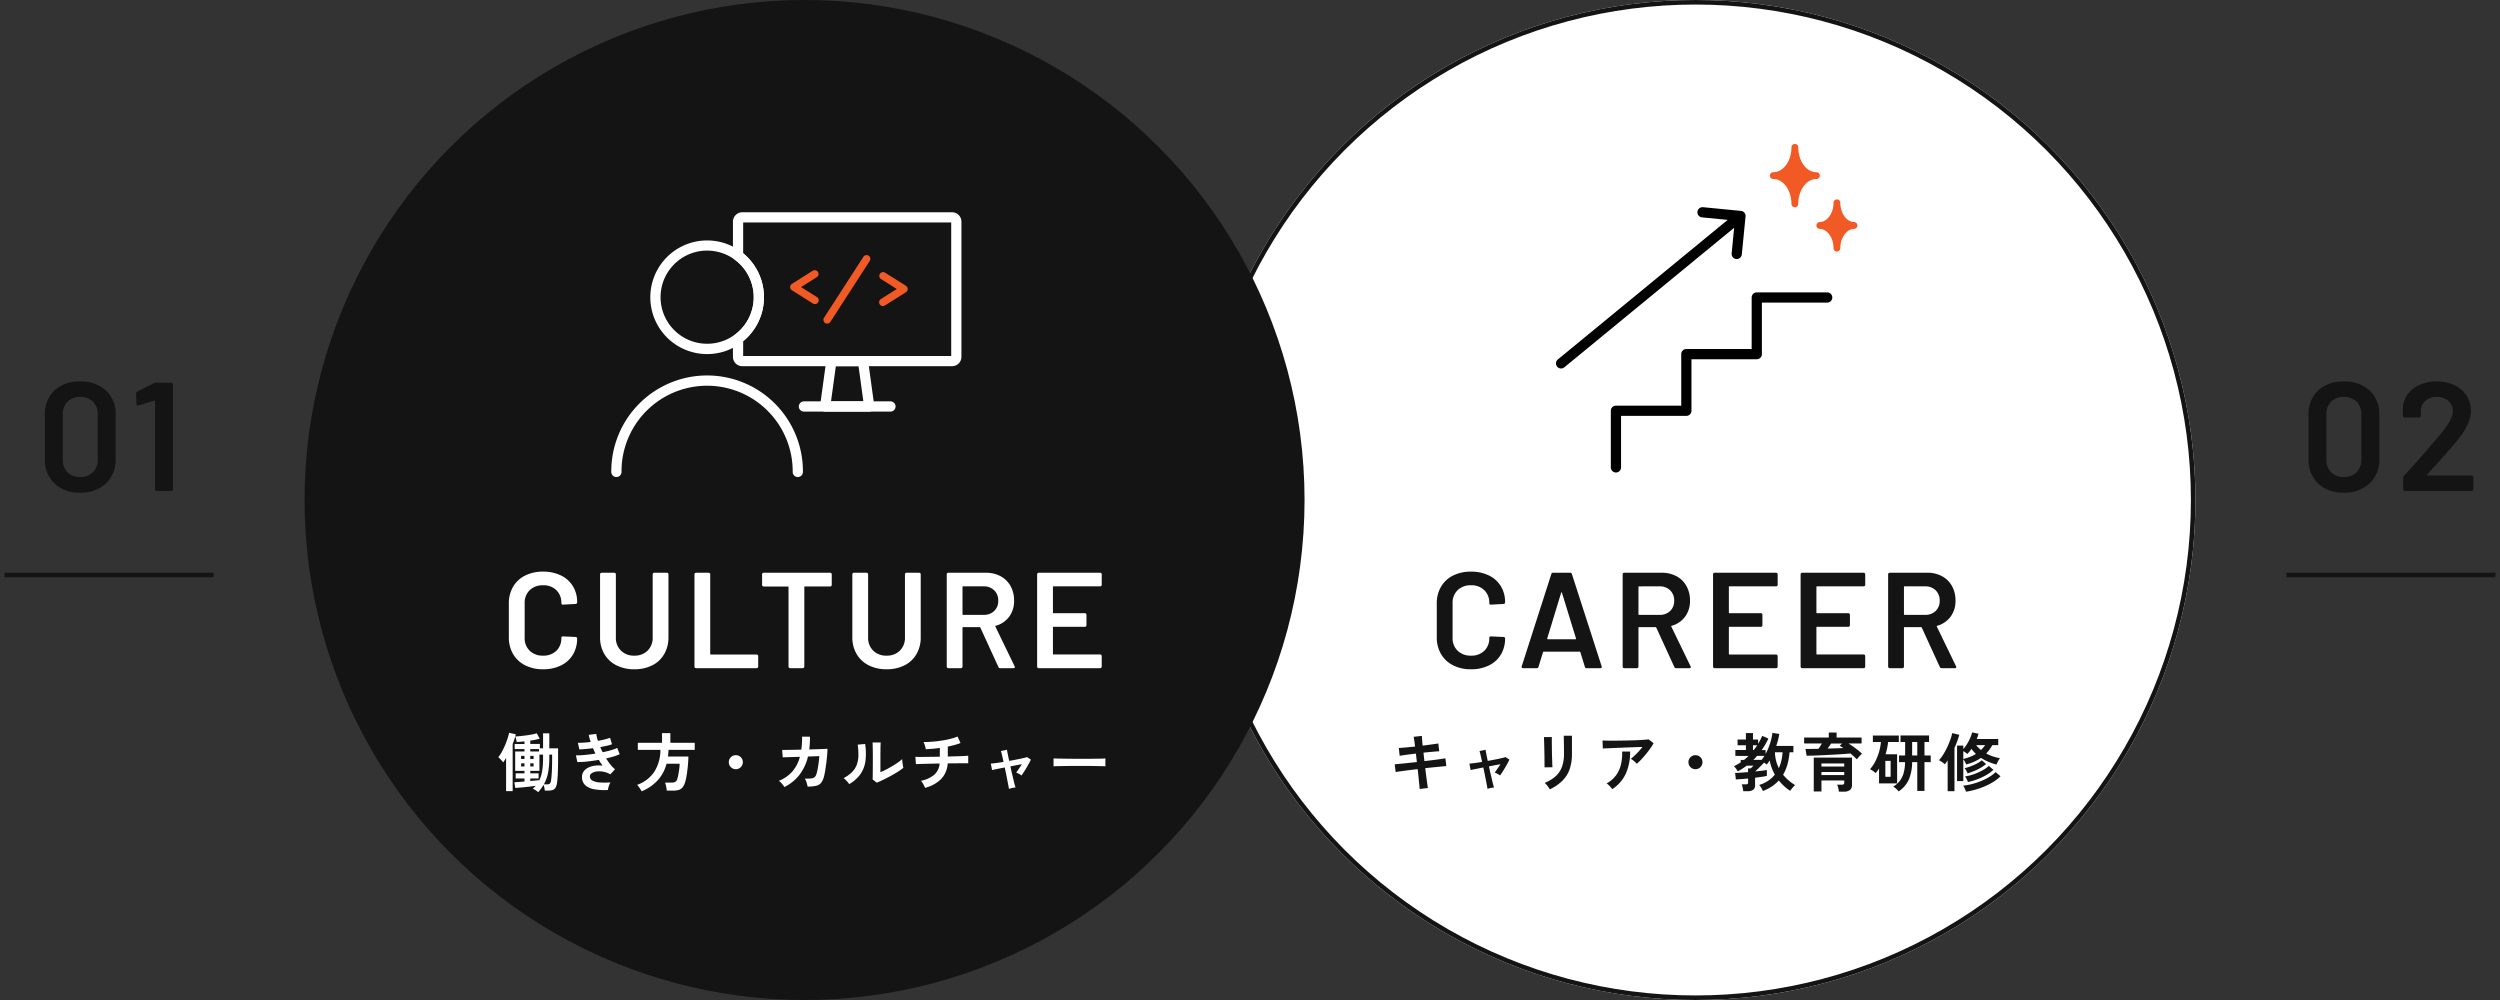 <svg xmlns="http://www.w3.org/2000/svg" xmlns:xlink="http://www.w3.org/1999/xlink" width="550" height="220" viewBox="0 0 550 220">
  <rect x="0" y="0" width="550" height="220" fill="#333333" stroke="none"/>
  <defs>
    <clipPath id="clip-path">
      <rect id="Rectangle_2918" data-name="Rectangle 2918" width="70.36" height="73.275" transform="translate(0 0)" fill="none"/>
    </clipPath>
    <clipPath id="clip-path-2">
      <rect id="Rectangle_2917" data-name="Rectangle 2917" width="77.032" height="58.252" fill="#fff"/>
    </clipPath>
    <clipPath id="clip-Custom_Size_1">
      <rect width="550" height="220"/>
    </clipPath>
  </defs>
  <g id="Custom_Size_1" data-name="Custom Size – 1" clip-path="url(#clip-Custom_Size_1)">
    <g id="Group_11680" data-name="Group 11680" transform="translate(-353 -3261)">
      <g id="a_carrier">
        <g id="bg" transform="translate(616 3261)" fill="#fff" stroke="#151414" stroke-width="1">
          <circle cx="110" cy="110" r="110" stroke="none"/>
          <circle cx="110" cy="110" r="109.5" fill="none"/>
        </g>
        <path id="txt" d="M-49.38.24a8.5,8.5,0,0,1-3.96-.885A6.379,6.379,0,0,1-55.98-3.12a7.174,7.174,0,0,1-.93-3.69v-7.41a7.174,7.174,0,0,1,.93-3.69,6.282,6.282,0,0,1,2.64-2.46,8.618,8.618,0,0,1,3.96-.87,8.8,8.8,0,0,1,3.93.84,6.211,6.211,0,0,1,2.64,2.37,6.679,6.679,0,0,1,.93,3.54.347.347,0,0,1-.1.255.347.347,0,0,1-.255.105l-2.76.15q-.36,0-.36-.33a3.824,3.824,0,0,0-1.1-2.85,3.984,3.984,0,0,0-2.925-1.08,4.036,4.036,0,0,0-2.94,1.08,3.8,3.8,0,0,0-1.11,2.85v7.65a3.758,3.758,0,0,0,1.11,2.82,4.036,4.036,0,0,0,2.94,1.08,4.016,4.016,0,0,0,2.925-1.065,3.774,3.774,0,0,0,1.1-2.835q0-.33.36-.33l2.76.12a.378.378,0,0,1,.255.09.27.27,0,0,1,.1.21,6.816,6.816,0,0,1-.93,3.585A6.18,6.18,0,0,1-45.45-.6,8.8,8.8,0,0,1-49.38.24ZM-23.94,0a.377.377,0,0,1-.39-.3l-.99-3.21q-.06-.12-.15-.12h-7.92q-.09,0-.15.12L-34.53-.3a.377.377,0,0,1-.39.3h-3a.336.336,0,0,1-.27-.105.329.329,0,0,1-.03-.315l6.51-20.28a.377.377,0,0,1,.39-.3h3.75a.377.377,0,0,1,.39.3L-20.64-.42a.334.334,0,0,1,.03.15q0,.27-.33.27Zm-8.67-6.54q-.03.18.12.18h6.09q.18,0,.12-.18l-3.09-10.05q-.03-.12-.09-.12t-.09.12ZM-4.23,0a.425.425,0,0,1-.42-.27L-8.61-8.91a.192.192,0,0,0-.18-.12h-3.6a.133.133,0,0,0-.15.15V-.36a.347.347,0,0,1-.1.255A.347.347,0,0,1-12.9,0h-2.76a.347.347,0,0,1-.255-.105.347.347,0,0,1-.1-.255V-20.64a.347.347,0,0,1,.1-.255.347.347,0,0,1,.255-.1h8.25a6.686,6.686,0,0,1,3.24.765,5.421,5.421,0,0,1,2.19,2.16,6.435,6.435,0,0,1,.78,3.2,5.8,5.8,0,0,1-1.065,3.525A5.509,5.509,0,0,1-5.22-9.33a.1.1,0,0,0-.09.06.127.127,0,0,0,0,.12L-1.08-.42a.46.46,0,0,1,.06.18q0,.24-.33.24Zm-8.16-18a.133.133,0,0,0-.15.15v5.97a.133.133,0,0,0,.15.15h4.5a3.205,3.205,0,0,0,2.325-.855A3.005,3.005,0,0,0-4.68-14.85a3.055,3.055,0,0,0-.885-2.28A3.174,3.174,0,0,0-7.89-18Zm30.48-.36a.347.347,0,0,1-.1.255.347.347,0,0,1-.255.1H7.5a.133.133,0,0,0-.15.15v5.61a.133.133,0,0,0,.15.15h6.87a.347.347,0,0,1,.255.1.347.347,0,0,1,.105.255v2.28a.347.347,0,0,1-.105.255.347.347,0,0,1-.255.1H7.5a.133.133,0,0,0-.15.15v5.79A.133.133,0,0,0,7.5-3H17.73a.347.347,0,0,1,.255.105.347.347,0,0,1,.1.255V-.36a.347.347,0,0,1-.1.255A.347.347,0,0,1,17.73,0H4.23a.347.347,0,0,1-.255-.105A.347.347,0,0,1,3.87-.36V-20.64a.347.347,0,0,1,.105-.255A.347.347,0,0,1,4.23-21h13.5a.347.347,0,0,1,.255.1.347.347,0,0,1,.1.255Zm19.26,0a.347.347,0,0,1-.1.255.347.347,0,0,1-.255.1H26.76a.133.133,0,0,0-.15.15v5.61a.133.133,0,0,0,.15.15h6.87a.347.347,0,0,1,.255.1.347.347,0,0,1,.1.255v2.28a.347.347,0,0,1-.1.255.347.347,0,0,1-.255.1H26.76a.133.133,0,0,0-.15.15v5.79a.133.133,0,0,0,.15.15H36.99a.347.347,0,0,1,.255.105.347.347,0,0,1,.1.255V-.36a.347.347,0,0,1-.1.255A.347.347,0,0,1,36.99,0H23.49a.347.347,0,0,1-.255-.105.347.347,0,0,1-.1-.255V-20.64a.347.347,0,0,1,.1-.255.347.347,0,0,1,.255-.1h13.5a.347.347,0,0,1,.255.1.347.347,0,0,1,.1.255ZM54.18,0a.425.425,0,0,1-.42-.27L49.8-8.91a.192.192,0,0,0-.18-.12h-3.6a.133.133,0,0,0-.15.15V-.36a.347.347,0,0,1-.105.255A.347.347,0,0,1,45.51,0H42.75A.347.347,0,0,1,42.5-.105.347.347,0,0,1,42.39-.36V-20.64A.347.347,0,0,1,42.5-20.9a.347.347,0,0,1,.255-.1H51a6.686,6.686,0,0,1,3.24.765,5.421,5.421,0,0,1,2.19,2.16,6.435,6.435,0,0,1,.78,3.2,5.8,5.8,0,0,1-1.065,3.525A5.509,5.509,0,0,1,53.19-9.33a.1.1,0,0,0-.09.06.127.127,0,0,0,0,.12L57.33-.42a.461.461,0,0,1,.06.18q0,.24-.33.24ZM46.02-18a.133.133,0,0,0-.15.15v5.97a.133.133,0,0,0,.15.15h4.5a3.205,3.205,0,0,0,2.325-.855,3.005,3.005,0,0,0,.885-2.265,3.055,3.055,0,0,0-.885-2.28A3.174,3.174,0,0,0,50.52-18Z" transform="translate(726 3408)" fill="#151414"/>
        <path id="txt-2" data-name="txt" d="M-60.676.574q-.014-.28-.084-.945t-.154-1.561q-.084-.9-.2-1.862-.966.112-1.9.231t-1.7.224q-.763.1-1.239.189l-.21-1.708,1.225-.112q.763-.07,1.715-.175t1.932-.2L-61.5-7.21q-1.078.126-2.058.259t-1.512.231l-.2-1.722q.56-.028,1.54-.119t2.044-.2q-.084-.7-.161-1.253t-.147-.889l1.806-.2q.014.322.056.875t.112,1.267q1.078-.14,2.009-.266t1.435-.21l.21,1.722q-.462.014-1.421.1t-2.051.2l.21,1.862q.952-.112,1.848-.224t1.624-.217q.728-.105,1.148-.175l.2,1.708q-.35.028-1.078.1l-1.659.161q-.931.091-1.9.2.112.938.224,1.82t.21,1.554q.1.672.14.994ZM-45.752.56q-.014-.168-.1-.63t-.217-1.12q-.126-.658-.28-1.428t-.322-1.54q-.938.182-1.7.336t-1.085.238l-.28-1.428q.392-.014,1.148-.119t1.652-.245q-.2-.91-.35-1.568a7.12,7.12,0,0,0-.224-.826l1.33-.28q.014.154.154.84T-45.7-5.6q.868-.154,1.68-.315t1.414-.3q.6-.14.84-.224l.84.56q-.238.5-.6,1.148t-.749,1.267q-.385.623-.721,1.071a3.065,3.065,0,0,0-.588-.378q-.378-.2-.574-.294.252-.308.6-.819t.658-.987q-1.148.2-2.534.476.168.784.35,1.561l.336,1.435q.154.658.273,1.1t.161.553a4.494,4.494,0,0,0-.763.112A4.359,4.359,0,0,0-45.752.56Zm13.706.1A3.634,3.634,0,0,0-32.333.2q-.189-.266-.413-.532a3.782,3.782,0,0,0-.42-.434,8.365,8.365,0,0,0,2.38-1.442,5.194,5.194,0,0,0,1.4-2.051,8.114,8.114,0,0,0,.462-2.891V-7.8q0-.308-.007-.8T-28.945-9.6q-.007-.518-.014-.938t-.021-.6h1.806v3.99a10.13,10.13,0,0,1-.518,3.409,6.672,6.672,0,0,1-1.6,2.52A10.119,10.119,0,0,1-32.046.658Zm-1.162-4.844q.014-.126.007-.623t-.014-1.211q-.007-.714-.021-1.5t-.035-1.5q-.021-.714-.035-1.211t-.028-.623H-31.6v.644q0,.49.007,1.183t.021,1.449q.014.756.035,1.463t.042,1.218q.021.511.035.693Zm20.3-.784a2.824,2.824,0,0,0-.357-.378q-.231-.21-.483-.406a3.3,3.3,0,0,0-.462-.308q.378-.294.826-.714t.9-.91q.448-.49.826-.98-.77.014-1.771.049t-2.058.077q-1.057.042-2.037.084t-1.736.07q-.756.028-1.12.056l-.07-1.764q.462.028,1.267.035t1.806,0q1-.007,2.065-.028t2.051-.056q.987-.035,1.764-.091t1.183-.112l1.106.854A12.307,12.307,0,0,1-9.968-8.3q-.448.63-.959,1.253t-1.022,1.162A12.055,12.055,0,0,1-12.908-4.97Zm-5.4,5.586a5.413,5.413,0,0,0-.336-.427q-.21-.245-.448-.476a2.287,2.287,0,0,0-.462-.357,6.375,6.375,0,0,0,2.072-1.778A6.608,6.608,0,0,0-16.394-4.8a10.536,10.536,0,0,0,.266-2.87h1.75a11.5,11.5,0,0,1-.959,4.907A8.142,8.142,0,0,1-18.312.616ZM0-3.78a1.486,1.486,0,0,1-1.092-.448A1.486,1.486,0,0,1-1.54-5.32a1.486,1.486,0,0,1,.448-1.092A1.486,1.486,0,0,1,0-6.86a1.486,1.486,0,0,1,1.092.448A1.486,1.486,0,0,1,1.54-5.32a1.486,1.486,0,0,1-.448,1.092A1.486,1.486,0,0,1,0-3.78ZM10.514,1.064a4.28,4.28,0,0,0-.07-.5q-.056-.294-.126-.567a3.334,3.334,0,0,0-.14-.441h.9a.678.678,0,0,0,.392-.084.423.423,0,0,0,.112-.35v-.854q-.8.084-1.512.133T8.89-1.526L8.722-2.954q.434,0,1.2-.056t1.652-.126v-.812l.6-.014.168-.168.252-.252a1.547,1.547,0,0,0,.154-.168H11.27q-.462.35-.952.665T9.31-3.3a4.735,4.735,0,0,0-.35-.553,3.39,3.39,0,0,0-.5-.581q.406-.2.777-.406t.721-.448v-.532h.728q.28-.21.525-.434t.483-.448H8.778V-7.994H11.1v-1.05H9.268V-10.3H11.1v-1.428h1.554V-10.3H13.79v.938q.266-.448.49-.882t.406-.868l1.358.588q-.308.658-.679,1.3t-.8,1.239h.868v.854a13.788,13.788,0,0,0,.987-2.338,11.641,11.641,0,0,0,.511-2.3l1.512.238A15.966,15.966,0,0,1,17.78-8.9h3.766v1.4h-.84a14.386,14.386,0,0,1-.476,2.7,9.305,9.305,0,0,1-.952,2.24A10.052,10.052,0,0,0,21.91-.294q-.182.182-.406.434t-.413.49a1.947,1.947,0,0,0-.245.364A10.859,10.859,0,0,1,18.34-1.288a9.144,9.144,0,0,1-3.5,2.31A5.755,5.755,0,0,0,14.5.364a4.156,4.156,0,0,0-.483-.672A7.537,7.537,0,0,0,16-1.239a6.5,6.5,0,0,0,1.463-1.337A11.187,11.187,0,0,1,16.765-4.1a10.014,10.014,0,0,1-.441-1.61q-.154.252-.322.483t-.336.441a1.527,1.527,0,0,0-.252-.224q-.154-.112-.322-.224-.238.266-.588.623t-.707.707q-.357.35-.651.616.812-.07,1.491-.154T15.708-3.6v1.3q-.434.1-1.12.2t-1.47.2v1.61A1.243,1.243,0,0,1,12.712.742a1.963,1.963,0,0,1-1.232.322ZM18.34-4.018a8.438,8.438,0,0,0,.567-1.666,11.031,11.031,0,0,0,.259-1.82h-1.68a8.567,8.567,0,0,0,.245,1.834A8.044,8.044,0,0,0,18.34-4.018Zm-5.6-1.806h1.806a7.854,7.854,0,0,0,.63-.882h-1.61q-.2.224-.4.448T12.74-5.824Zm-.084-2.17h.182q.2-.252.385-.518t.371-.532h-.938Zm18.9,9.156a4.973,4.973,0,0,0-.14-.8,4.44,4.44,0,0,0-.238-.728h1.008a.691.691,0,0,0,.427-.1.475.475,0,0,0,.119-.378V-1.3H27.72V1.12H26.026V-6.328H34.44V-.35A1.393,1.393,0,0,1,33.992.8a2.125,2.125,0,0,1-1.358.364ZM35.5-5.95q-.266-.28-.63-.609t-.77-.679q-.728.07-1.722.14t-2.093.126l-2.184.112q-1.085.056-2.037.084t-1.61.042l-.252-1.5q.616,0,1.351-.007t1.505-.021q.2-.28.392-.581t.378-.6h-3.92v-1.3H29.33v-1.106h1.722v1.106h5.5v1.3h-2.9q.518.308,1.064.7t1.05.791a10.074,10.074,0,0,1,.868.763q-.154.14-.378.371t-.427.469Q35.63-6.1,35.5-5.95ZM27.72-2.492h5.012v-.672H27.72Zm0-1.876h5.012V-5.04H27.72Zm1.358-3.948,1.834-.056q.882-.028,1.61-.056a9.156,9.156,0,0,0-.8-.5l.56-.5h-2.45q-.154.266-.357.553ZM44.7,1.106a4.612,4.612,0,0,0-.532-.56A3.2,3.2,0,0,0,43.5.056a5.2,5.2,0,0,0,1.4-1.2A5,5,0,0,0,45.78-2.87a9.241,9.241,0,0,0,.336-2.464h-1.33V-6.8H46.13V-9.758H45.108V-11.2h6.286v1.442H50.386V-6.8h1.372v1.47H50.386V1.008H48.8V-5.334H47.67a9.783,9.783,0,0,1-.742,3.864A6.188,6.188,0,0,1,44.7,1.106ZM40.39-.658V-3.934q-.168.266-.357.518t-.385.49a5.156,5.156,0,0,0-.6-.469A4.913,4.913,0,0,0,38.4-3.78a7.829,7.829,0,0,0,1.2-1.778,11.921,11.921,0,0,0,.812-2.1,11.159,11.159,0,0,0,.392-2.1H39.032v-1.428h5.712v1.428H42.392q-.084.672-.224,1.358a12.9,12.9,0,0,1-.35,1.344h2.548v6.4ZM41.776-2.1h1.162V-5.614H41.776ZM47.67-6.8H48.8V-9.758H47.67Zm9.884,5.642V-8.974h1.372v.77a8.12,8.12,0,0,0,.847-1.155,10.191,10.191,0,0,0,.686-1.323,6.705,6.705,0,0,0,.4-1.19l1.414.294q-.07.266-.168.56t-.224.6h4.732v1.344h-1.3a8.194,8.194,0,0,1-.616.973,8.553,8.553,0,0,1-.728.861,8.546,8.546,0,0,0,1.477.651A9.991,9.991,0,0,0,66.99-6.2a7,7,0,0,0-.413.665,4.72,4.72,0,0,0-.343.735,12.734,12.734,0,0,1-1.785-.6,10.281,10.281,0,0,1-1.631-.868,9.026,9.026,0,0,1-1.491.833,12.887,12.887,0,0,1-1.757.623q-.112-.266-.3-.616a4.934,4.934,0,0,0-.343-.56v4.83ZM55.482,1.064V-5.712q-.14.224-.3.434t-.315.406a5.9,5.9,0,0,0-.616-.476,6.78,6.78,0,0,0-.672-.406,9,9,0,0,0,1.008-1.372,16.248,16.248,0,0,0,.861-1.617,16.879,16.879,0,0,0,.651-1.61,12.176,12.176,0,0,0,.392-1.365l1.554.378a14.818,14.818,0,0,1-.462,1.428q-.28.742-.6,1.47V1.064Zm4.046.112a7.2,7.2,0,0,0-.28-.693,4.014,4.014,0,0,0-.35-.637,13.892,13.892,0,0,0,2.051-.385,15.547,15.547,0,0,0,1.988-.672A12.609,12.609,0,0,0,64.694-2.1a7.272,7.272,0,0,0,1.344-1.036l1.078.91a8.161,8.161,0,0,1-1.5,1.19,14.226,14.226,0,0,1-1.876.987A16.522,16.522,0,0,1,61.656.7,18.23,18.23,0,0,1,59.528,1.176Zm.42-2.128a3.545,3.545,0,0,0-.28-.644,4.755,4.755,0,0,0-.364-.588,10.43,10.43,0,0,0,1.946-.49A12.5,12.5,0,0,0,63.112-3.5,6.84,6.84,0,0,0,64.54-4.508l1.008.868a8.2,8.2,0,0,1-1.561,1.148,13.037,13.037,0,0,1-1.96.924A14.794,14.794,0,0,1,59.948-.952Zm-.07-1.9a4.94,4.94,0,0,0-.294-.6,3.4,3.4,0,0,0-.378-.56A8.836,8.836,0,0,0,60.55-4.41a11.37,11.37,0,0,0,1.372-.616A5.828,5.828,0,0,0,63-5.74l.938.826a7.9,7.9,0,0,1-1.162.812,12.212,12.212,0,0,1-1.421.707Q60.606-3.08,59.878-2.856Zm-.952-3.178a10.569,10.569,0,0,0,1.519-.476A8.05,8.05,0,0,0,61.7-7.14q-.266-.252-.511-.525a7.278,7.278,0,0,1-.469-.581q-.21.308-.441.595t-.469.539a2.327,2.327,0,0,0-.392-.329q-.252-.175-.49-.315Zm3.892-1.974a7.793,7.793,0,0,0,.91-1.064H61.754A6.375,6.375,0,0,0,62.818-8.008Z" transform="translate(726 3434)" fill="#151414"/>
        <g id="icn" transform="translate(695.318 3291.676)">
          <g id="Group_610" data-name="Group 610" clip-path="url(#clip-path)">
            <path id="Path_12732" data-name="Path 12732" d="M13.189,73.275a1.125,1.125,0,0,1-1.125-1.125V59.691a1.125,1.125,0,0,1,1.125-1.125H27.556V47.232a1.125,1.125,0,0,1,1.125-1.125H43.047V34.773a1.125,1.125,0,0,1,1.125-1.125H59.663a1.125,1.125,0,0,1,0,2.25H45.3V47.232a1.126,1.126,0,0,1-1.126,1.125H29.805V59.691a1.125,1.125,0,0,1-1.124,1.125H14.314V72.15a1.125,1.125,0,0,1-1.125,1.125"/>
            <path id="Union_3" data-name="Union 3" d="M21017.938,19353.406a1.129,1.129,0,0,1,.152-1.586l37.363-30.7-5.641-.553a1.125,1.125,0,0,1-1.01-1.227,1.14,1.14,0,0,1,1.23-1.014l8.346.818a1.115,1.115,0,0,1,.762.408,1.084,1.084,0,0,1,.068.09l.006.012.023.035c.006.01.014.021.02.033l.006.012a1.091,1.091,0,0,1,.121.357v0a.192.192,0,0,1,0,.033.114.114,0,0,1,0,.025v.008a1.066,1.066,0,0,1,0,.209l-.82,8.35a1.126,1.126,0,0,1-1.119,1.016h-.111a1.129,1.129,0,0,1-1.01-1.23l.553-5.648-37.365,30.7a1.112,1.112,0,0,1-.713.26A1.123,1.123,0,0,1,21017.938,19353.406Z" transform="translate(-21017.682 -19303.42)" stroke="rgba(0,0,0,0)" stroke-miterlimit="10" stroke-width="1"/>
            <path id="Union_1" data-name="Union 1" d="M21022.426,19331.5c0-3.018-1.793-5.467-3.994-5.467a.749.749,0,1,1,0-1.5c2.2,0,3.994-2.449,3.994-5.463a.75.75,0,0,1,1.5,0c0,3.014,1.789,5.463,3.994,5.463a.749.749,0,1,1,0,1.5c-2.205,0-3.994,2.449-3.994,5.467a.75.75,0,0,1-1.5,0Z" transform="translate(-20970.625 -19317.324)" fill="#f15a24" stroke="rgba(0,0,0,0)" stroke-miterlimit="10" stroke-width="1"/>
            <path id="Union_2" data-name="Union 2" d="M21021.494,19329.055c0-2.3-1.4-4.238-3.061-4.238a.752.752,0,0,1,0-1.5c1.656,0,3.061-1.941,3.061-4.238a.749.749,0,0,1,1.5,0c0,2.3,1.4,4.238,3.061,4.238a.752.752,0,0,1,0,1.5c-1.662,0-3.061,1.938-3.061,4.238a.749.749,0,0,1-1.5,0Z" transform="translate(-20960.438 -19305.139)" fill="#f15a24" stroke="rgba(0,0,0,0)" stroke-miterlimit="10" stroke-width="1"/>
          </g>
        </g>
        <g id="_02" data-name="02" transform="translate(0 -10)">
          <path id="en" d="M9.622.374A7.8,7.8,0,0,1,3.961-1.649,7.241,7.241,0,0,1,1.87-7.106v-9.588a7.085,7.085,0,0,1,2.091-5.389,7.875,7.875,0,0,1,5.661-1.989,8,8,0,0,1,5.7,1.989,7.025,7.025,0,0,1,2.125,5.389v9.588a7.178,7.178,0,0,1-2.125,5.457A7.917,7.917,0,0,1,9.622.374Zm0-3.434A3.849,3.849,0,0,0,12.444-4.1,3.756,3.756,0,0,0,13.5-6.9V-16.83a3.756,3.756,0,0,0-1.054-2.805,3.849,3.849,0,0,0-2.822-1.037,3.745,3.745,0,0,0-2.771,1.037A3.79,3.79,0,0,0,5.814-16.83V-6.9A3.79,3.79,0,0,0,6.851-4.1,3.745,3.745,0,0,0,9.622-3.06ZM27.982-3.6a.141.141,0,0,0-.051.136q.017.068.119.068h9.69a.393.393,0,0,1,.289.119.393.393,0,0,1,.119.289V-.408a.393.393,0,0,1-.119.289A.393.393,0,0,1,37.74,0H23.12a.393.393,0,0,1-.289-.119.393.393,0,0,1-.119-.289V-2.856a.692.692,0,0,1,.2-.51Q25.5-6.12,28.9-10.132L30.5-12q3.128-3.638,3.128-5.508a2.92,2.92,0,0,0-.986-2.278,3.675,3.675,0,0,0-2.55-.884,3.612,3.612,0,0,0-2.533.884,3.023,3.023,0,0,0-.969,2.346v.884a.393.393,0,0,1-.119.289.393.393,0,0,1-.289.119H23.018a.393.393,0,0,1-.289-.119.393.393,0,0,1-.119-.289V-18.02a5.671,5.671,0,0,1,1.054-3.2,6.45,6.45,0,0,1,2.669-2.108,9.152,9.152,0,0,1,3.757-.748,8.79,8.79,0,0,1,3.978.85,6.323,6.323,0,0,1,2.618,2.329,6.158,6.158,0,0,1,.918,3.315q0,2.788-2.958,6.426-1.632,2.04-5.372,6.12Z" transform="translate(859 3379)" fill="#151414"/>
          <path id="bdr" d="M0,0H46V1H0Z" transform="translate(856 3397)" fill="#151414"/>
        </g>
      </g>
      <g id="a_culture">
        <circle id="bg-2" data-name="bg" cx="110" cy="110" r="110" transform="translate(420 3261)" fill="#151414"/>
        <path id="txt-3" data-name="txt" d="M-57.525.24a8.5,8.5,0,0,1-3.96-.885,6.379,6.379,0,0,1-2.64-2.475,7.174,7.174,0,0,1-.93-3.69v-7.41a7.174,7.174,0,0,1,.93-3.69,6.282,6.282,0,0,1,2.64-2.46,8.618,8.618,0,0,1,3.96-.87,8.8,8.8,0,0,1,3.93.84,6.211,6.211,0,0,1,2.64,2.37,6.679,6.679,0,0,1,.93,3.54.347.347,0,0,1-.1.255.347.347,0,0,1-.255.105l-2.76.15q-.36,0-.36-.33A3.824,3.824,0,0,0-54.6-17.16a3.984,3.984,0,0,0-2.925-1.08,4.036,4.036,0,0,0-2.94,1.08,3.8,3.8,0,0,0-1.11,2.85v7.65a3.758,3.758,0,0,0,1.11,2.82,4.036,4.036,0,0,0,2.94,1.08A4.016,4.016,0,0,0-54.6-3.825,3.774,3.774,0,0,0-53.505-6.66q0-.33.36-.33l2.76.12a.378.378,0,0,1,.255.09.27.27,0,0,1,.1.21,6.816,6.816,0,0,1-.93,3.585A6.18,6.18,0,0,1-53.6-.6,8.8,8.8,0,0,1-57.525.24Zm20.07,0a8.549,8.549,0,0,1-3.93-.87A6.351,6.351,0,0,1-44.04-3.105a7.165,7.165,0,0,1-.945-3.7V-20.64a.347.347,0,0,1,.105-.255.347.347,0,0,1,.255-.1h2.76a.347.347,0,0,1,.255.1.347.347,0,0,1,.1.255V-6.75A3.9,3.9,0,0,0-40.4-3.87a3.974,3.974,0,0,0,2.94,1.11,3.974,3.974,0,0,0,2.94-1.11,3.9,3.9,0,0,0,1.11-2.88V-20.64a.347.347,0,0,1,.1-.255.347.347,0,0,1,.255-.1h2.76a.347.347,0,0,1,.255.1.347.347,0,0,1,.1.255V-6.81a7.255,7.255,0,0,1-.93,3.7A6.254,6.254,0,0,1-33.5-.63,8.618,8.618,0,0,1-37.455.24ZM-23.865,0a.347.347,0,0,1-.255-.105.347.347,0,0,1-.1-.255V-20.64a.347.347,0,0,1,.1-.255.347.347,0,0,1,.255-.1h2.76a.347.347,0,0,1,.255.1.347.347,0,0,1,.1.255V-3.15A.133.133,0,0,0-20.6-3h10.05a.347.347,0,0,1,.255.105.347.347,0,0,1,.1.255V-.36a.347.347,0,0,1-.1.255A.347.347,0,0,1-10.545,0ZM5.625-21a.347.347,0,0,1,.255.1.347.347,0,0,1,.105.255v2.31a.347.347,0,0,1-.105.255.347.347,0,0,1-.255.105H.1a.133.133,0,0,0-.15.15V-.36A.347.347,0,0,1-.15-.105.347.347,0,0,1-.405,0h-2.76A.347.347,0,0,1-3.42-.105.347.347,0,0,1-3.525-.36V-17.82a.133.133,0,0,0-.15-.15h-5.31a.347.347,0,0,1-.255-.105.347.347,0,0,1-.1-.255v-2.31a.347.347,0,0,1,.1-.255.347.347,0,0,1,.255-.1ZM18.045.24a8.549,8.549,0,0,1-3.93-.87A6.351,6.351,0,0,1,11.46-3.105a7.165,7.165,0,0,1-.945-3.7V-20.64a.347.347,0,0,1,.1-.255.347.347,0,0,1,.255-.1h2.76a.347.347,0,0,1,.255.1.347.347,0,0,1,.1.255V-6.75A3.9,3.9,0,0,0,15.1-3.87a3.974,3.974,0,0,0,2.94,1.11,3.974,3.974,0,0,0,2.94-1.11,3.9,3.9,0,0,0,1.11-2.88V-20.64a.347.347,0,0,1,.1-.255.347.347,0,0,1,.255-.1h2.76a.347.347,0,0,1,.255.1.347.347,0,0,1,.1.255V-6.81a7.255,7.255,0,0,1-.93,3.7A6.254,6.254,0,0,1,22-.63,8.618,8.618,0,0,1,18.045.24ZM43.065,0a.425.425,0,0,1-.42-.27l-3.96-8.64a.192.192,0,0,0-.18-.12H34.9a.133.133,0,0,0-.15.15V-.36a.347.347,0,0,1-.1.255A.347.347,0,0,1,34.4,0h-2.76a.347.347,0,0,1-.255-.105.347.347,0,0,1-.1-.255V-20.64a.347.347,0,0,1,.1-.255.347.347,0,0,1,.255-.1h8.25a6.686,6.686,0,0,1,3.24.765,5.421,5.421,0,0,1,2.19,2.16,6.435,6.435,0,0,1,.78,3.2,5.8,5.8,0,0,1-1.065,3.525A5.509,5.509,0,0,1,42.075-9.33a.1.1,0,0,0-.09.06.127.127,0,0,0,0,.12l4.23,8.73a.46.46,0,0,1,.06.18q0,.24-.33.24ZM34.9-18a.133.133,0,0,0-.15.15v5.97a.133.133,0,0,0,.15.15h4.5a3.205,3.205,0,0,0,2.325-.855,3.005,3.005,0,0,0,.885-2.265,3.055,3.055,0,0,0-.885-2.28A3.174,3.174,0,0,0,39.4-18Zm30.48-.36a.347.347,0,0,1-.1.255.347.347,0,0,1-.255.1H54.795a.133.133,0,0,0-.15.15v5.61a.133.133,0,0,0,.15.15h6.87a.347.347,0,0,1,.255.1.347.347,0,0,1,.1.255v2.28a.347.347,0,0,1-.1.255.347.347,0,0,1-.255.1h-6.87a.133.133,0,0,0-.15.15v5.79a.133.133,0,0,0,.15.15h10.23a.347.347,0,0,1,.255.105.347.347,0,0,1,.1.255V-.36a.347.347,0,0,1-.1.255A.347.347,0,0,1,65.025,0h-13.5a.347.347,0,0,1-.255-.105.347.347,0,0,1-.1-.255V-20.64a.347.347,0,0,1,.1-.255.347.347,0,0,1,.255-.1h13.5a.347.347,0,0,1,.255.1.347.347,0,0,1,.1.255Z" transform="translate(530 3408)" fill="#fff"/>
        <path id="txt-4" data-name="txt" d="M-58.6,1.274q-.238-.2-.581-.434a2.275,2.275,0,0,0-.623-.322q.182-.154.35-.315a4.028,4.028,0,0,0,.308-.329q-.672.1-1.519.2t-1.638.168q-.791.07-1.337.112L-63.84-.9q.336-.028.938-.07t1.288-.1v-.672h-1.932V-2.87h1.932v-.546h-2.044V-7.672h2.044V-8.2H-63.77v-1.12h2.156V-9.9q-.476.056-.917.091l-.805.063a5.038,5.038,0,0,0-.119-.623,3.768,3.768,0,0,0-.189-.6q.448-.028,1.1-.091t1.365-.161q.714-.1,1.316-.217a6.25,6.25,0,0,0,.938-.245l.672,1.19a13.372,13.372,0,0,1-2.086.42v.742h2.114v.966h.7v-3.3h1.372v3.3h1.932v2.3q0,1.75-.056,3.045t-.154,2.051A3.214,3.214,0,0,1-54.775.28a1.146,1.146,0,0,1-.679.532A4.051,4.051,0,0,1-56.56.938h-.588a4.524,4.524,0,0,0-.091-.63,4.466,4.466,0,0,0-.175-.644A9.545,9.545,0,0,1-58.6,1.274ZM-65.66,1.05V-6.258q-.168.28-.329.532t-.315.448a4.583,4.583,0,0,0-.294-.364q-.2-.224-.413-.448a2.208,2.208,0,0,0-.371-.322A7.764,7.764,0,0,0-66.591-7.6a14.64,14.64,0,0,0,.707-1.463q.322-.77.553-1.484A10.054,10.054,0,0,0-65-11.788l1.484.336q-.112.462-.287,1t-.413,1.113V1.05Zm5.32-2.226,1.085-.105q.511-.049.819-.091v.2a6.961,6.961,0,0,0,.7-2.135,17.843,17.843,0,0,0,.21-2.961v-.714h-.8v3.57H-60.34v.546h1.834v1.134H-60.34Zm3,.728h.658a.946.946,0,0,0,.658-.168,1.535,1.535,0,0,0,.266-.77q.084-.532.154-1.687t.07-2.989v-.924h-.616v.714A17.3,17.3,0,0,1-56.427-3,8.491,8.491,0,0,1-57.344-.448Zm-3-7.224h1.932V-8.2H-60.34Zm-2.016,3.29h.742v-.686h-.742Zm0-1.638h.742v-.686h-.742Zm2.016,1.638h.728v-.686h-.728Zm0-1.638h.728v-.686h-.728ZM-43.26.8a12.808,12.808,0,0,1-3-.161,3.911,3.911,0,0,1-1.995-.91A2.387,2.387,0,0,1-48.958-2.1a1.987,1.987,0,0,1,.364-1.183,2.7,2.7,0,0,1,.994-.833,4.5,4.5,0,0,1,1.449-.434,6.7,6.7,0,0,1,1.729,0q-.224-.294-.434-.616t-.406-.658q-1.316.224-2.569.357a18.118,18.118,0,0,1-2.149.119L-50.3-6.832a15.659,15.659,0,0,0,1.932-.077q1.148-.105,2.366-.3-.294-.6-.532-1.19-.84.112-1.631.182t-1.379.084l-.322-1.456q.574.014,1.309-.035t1.505-.147a10.543,10.543,0,0,1-.42-1.568l1.652-.2a7.822,7.822,0,0,0,.364,1.526q.784-.14,1.491-.315a10.324,10.324,0,0,0,1.183-.357l.42,1.428a9.749,9.749,0,0,1-1.134.322q-.672.154-1.442.294.112.28.245.567t.273.567q1.022-.21,1.869-.455a7.68,7.68,0,0,0,1.337-.5l.546,1.386a9.1,9.1,0,0,1-1.295.49q-.777.238-1.687.434A13.554,13.554,0,0,0-42.707-4.8a6.768,6.768,0,0,0,1.015,1.043l-1.036,1.106a4.909,4.909,0,0,0-1.589-.581,4.631,4.631,0,0,0-1.449-.035,2.453,2.453,0,0,0-1.057.378.81.81,0,0,0-.4.672,1.037,1.037,0,0,0,.595.966,4,4,0,0,0,1.617.392A17.47,17.47,0,0,0-42.7-.868a2.619,2.619,0,0,0-.259.525q-.119.315-.2.623A2.725,2.725,0,0,0-43.26.8Zm7.42.294q-.1-.2-.266-.462T-36.47.1a2.158,2.158,0,0,0-.392-.42A7.654,7.654,0,0,0-33.1-3.136a9.037,9.037,0,0,0,1.393-4.9h-4.97V-9.59h5.32v-2.128h1.834V-9.59h5.362v1.554h-5.768q-.014.378-.042.742t-.07.728h4.494q-.014.686-.077,1.5t-.168,1.617q-.1.8-.231,1.484a8.483,8.483,0,0,1-.266,1.1,3.29,3.29,0,0,1-.574,1.12A1.716,1.716,0,0,1-27.7.791a4.377,4.377,0,0,1-1.225.147H-30.31a4.9,4.9,0,0,0-.077-.581q-.063-.343-.14-.672a2.782,2.782,0,0,0-.161-.511h1.414A1.644,1.644,0,0,0-28.42-1,1.075,1.075,0,0,0-28-1.624a6.9,6.9,0,0,0,.238-.973q.112-.609.2-1.26a8.976,8.976,0,0,0,.084-1.127h-2.884a8.778,8.778,0,0,1-1.9,3.6A9.928,9.928,0,0,1-35.84,1.092ZM-15.12-3.78a1.486,1.486,0,0,1-1.092-.448A1.486,1.486,0,0,1-16.66-5.32a1.486,1.486,0,0,1,.448-1.092A1.486,1.486,0,0,1-15.12-6.86a1.486,1.486,0,0,1,1.092.448A1.486,1.486,0,0,1-13.58-5.32a1.486,1.486,0,0,1-.448,1.092A1.486,1.486,0,0,1-15.12-3.78ZM-4.452.154a3.845,3.845,0,0,0-.511-.728,3.456,3.456,0,0,0-.693-.644A7.7,7.7,0,0,0-2.723-3.227,8.046,8.046,0,0,0-1.022-6.5l-3.78.112-.126-1.638q.182.014.8.007t1.512-.021q.9-.014,1.9-.042a17.166,17.166,0,0,0,.168-2.856l1.736.014q.014.742-.028,1.442T1.036-8.12q.98-.028,1.834-.056t1.435-.056q.581-.028.735-.042,0,.588-.07,1.414t-.182,1.7q-.112.875-.238,1.645T4.3-2.268A3.866,3.866,0,0,1,3.661-.8a1.96,1.96,0,0,1-1.106.679A7.741,7.741,0,0,1,.672.042,7.267,7.267,0,0,0,.455-.826a3.231,3.231,0,0,0-.4-.882,11.781,11.781,0,0,0,1.4-.042,1.38,1.38,0,0,0,.763-.28,1.431,1.431,0,0,0,.4-.686,9.256,9.256,0,0,0,.266-1.106q.126-.672.224-1.421t.14-1.407L.756-6.566a10.549,10.549,0,0,1-1.9,4.06A9.533,9.533,0,0,1-4.452.154ZM15.876-.812l-.91-.728q.028-.224.035-.924t.014-1.666q.007-.966.007-1.96,0-1.232-.014-2.142T14.966-9.66h1.792q-.028.252-.042.805T16.7-7.588q-.007.714-.007,1.428v3.052q.6-.252,1.295-.616t1.372-.77q.679-.406,1.239-.8a6.7,6.7,0,0,0,.882-.714,5.462,5.462,0,0,0,.049.658q.049.392.112.749t.1.511a11.132,11.132,0,0,1-1.211.868q-.749.476-1.6.938t-1.659.854Q16.464-1.036,15.876-.812ZM9.814-.49a4.259,4.259,0,0,0-.546-.7A5.7,5.7,0,0,0,8.6-1.82a7.444,7.444,0,0,0,1.869-1.344,4.516,4.516,0,0,0,1.029-1.617,6.261,6.261,0,0,0,.35-1.981,15.127,15.127,0,0,0-.154-2.422l1.638-.14a13.574,13.574,0,0,1,.063,3.745,6.576,6.576,0,0,1-1.1,2.891A7.768,7.768,0,0,1,9.814-.49Zm16.7.812A5.164,5.164,0,0,0,26.278-.2q-.154-.3-.336-.588a2.61,2.61,0,0,0-.336-.441,6.376,6.376,0,0,0,2.933-1.33,3.709,3.709,0,0,0,1.183-2.464q-1.218.014-2.324.042l-1.883.049q-.777.021-1.015.049L24.388-6.5q.154.014.651.021t1.239,0q.742-.007,1.638-.021l1.848-.028V-8.456a28.146,28.146,0,0,1-3.094.28,3.7,3.7,0,0,0-.112-.525q-.084-.3-.189-.595a2.842,2.842,0,0,0-.2-.462q.91.014,1.932-.07t2.044-.238q1.022-.154,1.932-.385a11.506,11.506,0,0,0,1.582-.511l.658,1.428a11.813,11.813,0,0,1-1.281.42q-.721.2-1.519.364v2.184q1.092-.028,2.044-.056t1.61-.063q.658-.035.84-.063v1.68q-.21-.014-.875-.014t-1.617.007q-.952.007-2.03.021a5.384,5.384,0,0,1-1.414,3.416A7.741,7.741,0,0,1,26.516.322ZM44.968.56q-.014-.168-.105-.63t-.217-1.12q-.126-.658-.28-1.428t-.322-1.54q-.938.182-1.7.336t-1.085.238l-.28-1.428q.392-.014,1.148-.119t1.652-.245q-.2-.91-.35-1.568A7.121,7.121,0,0,0,43.2-7.77l1.33-.28q.014.154.154.84t.336,1.61q.868-.154,1.68-.315t1.414-.3q.6-.14.84-.224l.84.56q-.238.5-.6,1.148t-.749,1.267q-.385.623-.721,1.071a3.065,3.065,0,0,0-.588-.378q-.378-.2-.574-.294.252-.308.6-.819t.658-.987q-1.148.2-2.534.476.168.784.35,1.561L45.976-1.4q.154.658.273,1.1t.161.553a4.494,4.494,0,0,0-.763.112A4.359,4.359,0,0,0,44.968.56Zm9.8-4.97q.014-.2.014-.532v-.672q0-.336-.014-.532.266.014.945.028t1.624.028q.945.014,2.023.021t2.156.007q1.078,0,2.037-.014T65.212-6.1q.7-.014.994-.042-.014.182-.021.518t0,.679q.007.343.007.525-.35-.014-1.029-.028T63.581-4.48q-.9-.014-1.918-.014H59.612q-1.036,0-1.974.014t-1.687.028Q55.2-4.438,54.768-4.41Z" transform="translate(530 3434)" fill="#fff"/>
        <g id="icn-2" data-name="icn" transform="translate(487.484 3307.699)">
          <g id="Group_608" data-name="Group 608" clip-path="url(#clip-path-2)">
            <path id="Path_12724" data-name="Path 12724" d="M59.756,20.626a.833.833,0,0,1-.445-1.538l3.5-2.206-3.443-2.17a.833.833,0,1,1,.888-1.409l4.561,2.874a.833.833,0,0,1,0,1.41L60.2,20.5a.824.824,0,0,1-.443.128" fill="#f15a24"/>
            <path id="Path_12725" data-name="Path 12725" d="M44.8,20.2a.824.824,0,0,1-.443-.128L39.74,17.163a.833.833,0,0,1,0-1.41L44.3,12.879a.833.833,0,1,1,.888,1.409l-3.443,2.17,3.5,2.206A.833.833,0,0,1,44.8,20.2" fill="#f15a24"/>
            <path id="Path_12726" data-name="Path 12726" d="M47.5,24.491a.833.833,0,0,1-.7-1.285L55.479,9.775a.833.833,0,0,1,1.4.9L48.2,24.11a.834.834,0,0,1-.7.381" fill="#f15a24"/>
            <path id="Path_12727" data-name="Path 12727" d="M21.08,31.2a12.5,12.5,0,1,1,7.48-2.48,12.525,12.525,0,0,1-7.48,2.48m0-22.77a10.249,10.249,0,1,0,6.133,2.031A10.274,10.274,0,0,0,21.08,8.435" fill="#fff"/>
            <path id="Path_12728" data-name="Path 12728" d="M74.964,33.869H28.83A2.071,2.071,0,0,1,26.762,31.8V27.823a1.125,1.125,0,0,1,.452-.9,10.269,10.269,0,0,0,0-16.456,1.124,1.124,0,0,1-.451-.9v-7.5A2.071,2.071,0,0,1,28.83,0H74.964a2.071,2.071,0,0,1,2.068,2.068V31.8a2.071,2.071,0,0,1-2.068,2.068m-45.952-2.25h45.77V2.25H29.012V9.018a12.519,12.519,0,0,1,0,19.353Z" fill="#fff"/>
            <path id="Path_12729" data-name="Path 12729" d="M56.745,43.851h-9.7a1.126,1.126,0,0,1-1.114-1.277L47.3,32.592a1.125,1.125,0,0,1,1.115-.972h6.961a1.124,1.124,0,0,1,1.114.972l1.368,9.982a1.127,1.127,0,0,1-1.115,1.277M48.339,41.6h7.116L54.4,33.87h-5Z" fill="#fff"/>
            <path id="Path_12730" data-name="Path 12730" d="M61.416,43.851H42.378a1.125,1.125,0,0,1,0-2.25H61.416a1.125,1.125,0,0,1,0,2.25" fill="#fff"/>
            <path id="Path_12731" data-name="Path 12731" d="M41.032,58.252a1.125,1.125,0,0,1-1.125-1.125,18.829,18.829,0,1,0-37.657,0,1.125,1.125,0,0,1-2.25,0,21.079,21.079,0,1,1,42.157,0,1.125,1.125,0,0,1-1.125,1.125" fill="#fff"/>
          </g>
        </g>
        <g id="_01" data-name="01" transform="translate(0 -10)">
          <path id="en-2" data-name="en" d="M9.622.374A7.8,7.8,0,0,1,3.961-1.649,7.241,7.241,0,0,1,1.87-7.106v-9.588a7.085,7.085,0,0,1,2.091-5.389,7.875,7.875,0,0,1,5.661-1.989,8,8,0,0,1,5.7,1.989,7.025,7.025,0,0,1,2.125,5.389v9.588a7.178,7.178,0,0,1-2.125,5.457A7.917,7.917,0,0,1,9.622.374Zm0-3.434A3.849,3.849,0,0,0,12.444-4.1,3.756,3.756,0,0,0,13.5-6.9V-16.83a3.756,3.756,0,0,0-1.054-2.805,3.849,3.849,0,0,0-2.822-1.037,3.745,3.745,0,0,0-2.771,1.037A3.79,3.79,0,0,0,5.814-16.83V-6.9A3.79,3.79,0,0,0,6.851-4.1,3.745,3.745,0,0,0,9.622-3.06ZM25.874-23.7a1.457,1.457,0,0,1,.51-.1h3.264a.393.393,0,0,1,.289.119.393.393,0,0,1,.119.289V-.408a.393.393,0,0,1-.119.289A.393.393,0,0,1,29.648,0H26.52a.393.393,0,0,1-.289-.119.393.393,0,0,1-.119-.289V-19.72a.147.147,0,0,0-.068-.119.122.122,0,0,0-.136-.017l-3.4,1.054a.378.378,0,0,1-.17.034.274.274,0,0,1-.221-.1.411.411,0,0,1-.085-.272l-.1-2.244a.487.487,0,0,1,.272-.476Z" transform="translate(361 3379)" fill="#151414"/>
          <path id="bdr-2" data-name="bdr" d="M0,0H46V1H0Z" transform="translate(354 3397)" fill="#151414"/>
        </g>
      </g>
    </g>
  </g>
</svg>
